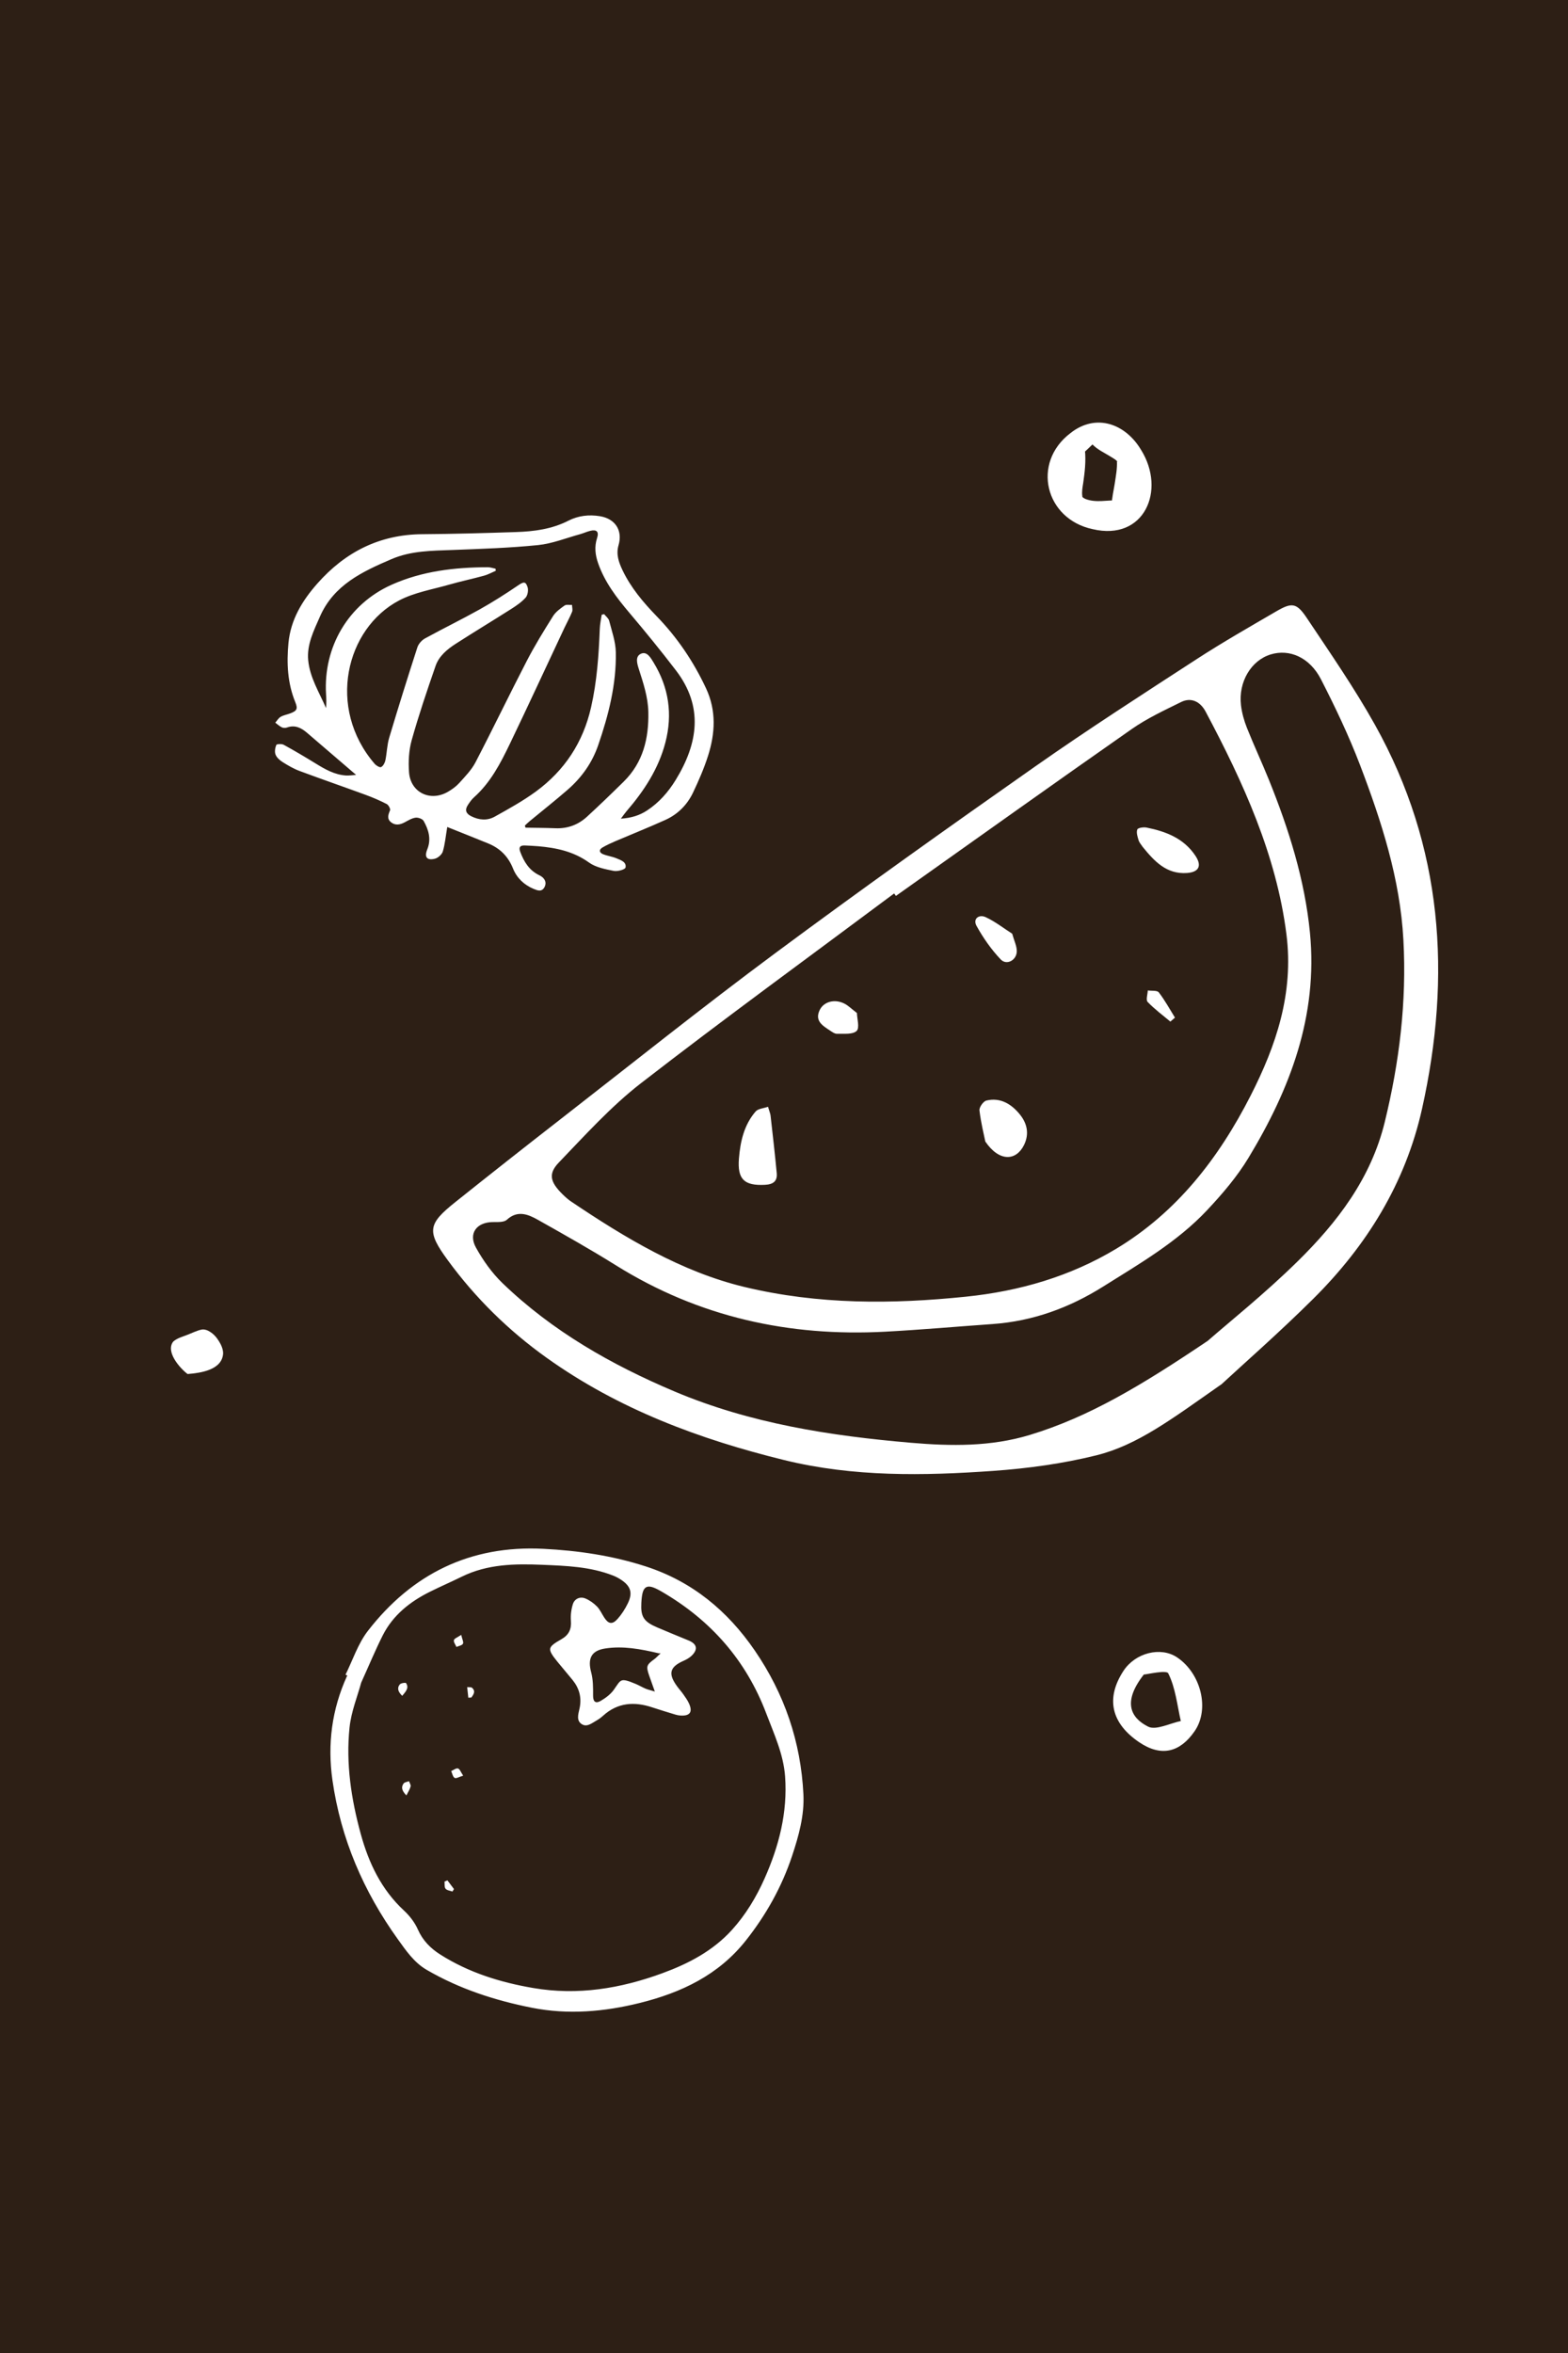 <?xml version="1.0" encoding="UTF-8"?>
<svg id="Calque_2" data-name="Calque 2" xmlns="http://www.w3.org/2000/svg" viewBox="0 0 500 750">
  <defs>
    <style>
      .cls-1 {
        fill: none;
      }

      .cls-1, .cls-2, .cls-3 {
        stroke-width: 0px;
      }

      .cls-4 {
        stroke: #fff;
      }

      .cls-4, .cls-5 {
        stroke-miterlimit: 10;
        stroke-width: .5px;
      }

      .cls-4, .cls-5, .cls-3 {
        fill: #fff;
      }

      .cls-5 {
        stroke: #2d1f15;
      }

      .cls-2 {
        fill: #2d1f15;
      }
    </style>
  </defs>
  <g id="Calque_8" data-name="Calque 8">
    <rect class="cls-2" width="500" height="750"/>
    <rect class="cls-1" width="500" height="750"/>
    <g>
      <path class="cls-3" d="m363.66,143.57c4.45,7.21,2.17,17.91-4.78,22.48-6.48,4.26-16.46,1.82-20.34-4.97-4.67-8.16-1.92-17.41,6.69-22.46,6.43-3.77,14.37-1.64,18.44,4.95Zm-15.31-2.15c-1.29.64-2.57,1.28-3.86,1.92-.35,5.15-2.13,10.84-.46,15.21.83,2.18,7.99,1.93,12.28,2.79.94-4.99,3.14-10.22,2.27-14.87-.42-2.24-6.64-3.39-10.23-5.04Z"/>
      <g>
        <path class="cls-3" d="m363.88,143.43c8,12.87,1.03,29.13-15.47,25.23-15.12-3.21-19.56-21.1-7.09-30.59,8.16-6.49,17.62-3,22.56,5.37h0Zm-.43.26c-5.72-8.78-17.27-5.05-22.41,2.26-3.18,4.25-3.23,10.05-1.07,14.82,2.19,5.05,9.04,7.81,14.25,5.71,7.33-2.71,13.97-15.61,9.23-22.79h0Z"/>
        <path class="cls-3" d="m348.36,141.67c-1.12,1.08-2.11,2.06-3.21,2.98,0,0,.81-1.21.81-1.21.35,3.67-.05,7-.54,10.45-.22,1.42-.51,2.83-.29,4.26-.08.37.51.64.99.89,3.41,1.31,6.85.31,10.58.45,0,0-2.22,1.5-2.22,1.5.08-2.39.64-4.62.97-6.76.4-2.67.83-4.84.71-7.25,0-.1,0,.02.02.05.03.07.12.2.17.22.06.02,0-.03,0-.06-.41-.61-1.36-1.13-2.33-1.72-1.87-1.16-4.06-2.16-5.64-3.79h0Zm0-.5c3.79.47,7.91.17,11.25,2.58.67.51,1.26,1.48,1.44,2.33,1.36,5.5-1.23,10.71-2.87,15.6,0,0-.78,2.05-.78,2.05-3.68-1.59-7.74-2.41-11.8-3.12-.78-.18-2.02-.56-2.56-1.52-.28-.48-.5-.91-.73-1.4-2.4-5.02-.33-10.6,1.02-15.51,1.62-.51,3.39-.92,5.02-1.01h0Z"/>
      </g>
    </g>
    <g>
      <path class="cls-3" d="m59.89,437.72c-1.54-4.2-3.88-7.78-3.04-8.86,1.67-2.14,5.27-4.12,7.76-3.8,1.67.22,4.43,5.12,3.79,6.83-.83,2.21-4.57,3.32-8.52,5.83Z"/>
      <path class="cls-3" d="m59.81,437.96c-2.5-1.9-7.07-7.11-4.58-10.33,1.29-1.17,3.15-1.6,4.68-2.23,1.2-.46,3.02-1.34,4.28-1.58.92-.26,2.11.24,2.68.62,1.28.76,2.2,1.85,2.96,3.08.63,1.03,1.32,2.41,1.32,3.87-.31,5.32-7.24,6.24-11.34,6.57h0Zm.16-.47c.22-.3.26-.53.31-.82,1.15-1.68,2.91-3.13,4.43-4.43.6-.52.99-.94,1.2-1.29-.13.41-.02.36-.03.2,0-1.26-.82-2.95-1.3-4.18-.09-.24-.25-.47-.14-.53,0-.01.03-.03.01-.05,0,0-.1-.05-.1-.05-1.17-.58-2.62-.21-3.68.5-1.1.75-1.75,2.03-2.19,3.24,0,.01-.03.05,0,.04.16-.13.29-.38.35-.55.02-.07.04-.03.05-.06,0-.03.04.03.05.06.73,2.2,1.53,4.66,1.35,7.08-.12.27-.28.43-.29.85h0Z"/>
    </g>
    <rect class="cls-1" width="500" height="750"/>
    <g>
      <path class="cls-3" d="m389.37,441.31c-15.82,11.06-26.65,19.32-39.83,22.58-10.67,2.64-21.75,4.16-32.75,4.94-22.29,1.58-44.67,1.97-66.71-3.44-26.99-6.62-52.86-16.23-75.79-32.62-12.1-8.64-22.69-19.03-31.5-31.08-6.75-9.22-6.4-11.51,2.39-18.52,11.13-8.89,22.32-17.7,33.56-26.44,22.78-17.72,45.32-35.75,68.5-52.94,27.32-20.26,55.05-39.99,82.9-59.52,16.88-11.84,34.25-23.01,51.55-34.24,8.23-5.34,16.77-10.21,25.25-15.15,5.02-2.92,6.51-2.79,9.8,2.14,7.47,11.19,15.16,22.3,21.71,34.02,21.71,38.87,24.44,80.04,15.01,122.36-5.31,23.82-17.7,43.71-34.73,60.62-10.87,10.79-22.41,20.89-29.35,27.32Zm-103.68-155.74c-.19-.26-.38-.52-.57-.79-26.97,20.12-54.19,39.92-80.78,60.52-9.52,7.38-17.74,16.51-26.15,25.25-3.46,3.6-2.73,6.23,1.15,10.07.85.84,1.75,1.66,2.72,2.32,17.4,11.7,35.26,22.45,55.33,27.27,23.65,5.68,47.22,5.5,70.59,3.1,17.17-1.76,33.34-6.48,47.96-15.28,19.26-11.6,32.61-28.72,42.86-48.82,8.07-15.84,13.81-32.52,11.41-51.44-3.2-25.23-13.75-48.36-25.76-70.94-1.73-3.26-4.66-4.63-7.81-3.07-5.38,2.65-10.88,5.21-15.77,8.63-25.16,17.58-50.15,35.43-75.19,53.18Zm99.4,141.84c6.66-5.84,18.2-15.04,28.68-25.35,12.67-12.45,23.41-26.43,27.81-44.47,4.65-19.03,7.01-38.31,5.93-58.02-1.05-19.4-6.96-37.74-13.84-55.76-3.56-9.31-7.88-18.39-12.44-27.28-3.59-7-10.03-9.76-16.02-7.94-6.24,1.89-10.36,8.74-9.49,16.19.29,2.44.98,4.91,1.89,7.21,2.22,5.57,4.77,11.02,7.02,16.58,6.34,15.72,11.42,31.77,13.08,48.68,2.6,26.63-6.36,49.91-19.59,71.79-3.65,6.04-8.35,11.53-13.19,16.68-9.51,10.13-21.5,17.05-33.15,24.36-10.77,6.76-22.4,11.04-35.24,11.95-11.45.81-22.88,1.83-34.34,2.44-30.52,1.62-59.31-4.62-85.82-21.17-8.15-5.09-16.52-9.8-24.89-14.51-3.18-1.79-6.49-3.09-9.87,0-.96.88-3.02.71-4.58.74-5.09.09-7.75,3.66-5.27,8.13,2.27,4.1,5.11,8.1,8.47,11.34,15.92,15.33,34.78,26.04,54.85,34.52,24.19,10.22,49.69,14.15,75.46,16.36,12.74,1.09,25.43,1.26,37.82-2.5,18.94-5.75,35.6-15.77,56.73-29.98Z"/>
      <path class="cls-3" d="m244.9,352.77c.48,1.61.74,2.19.81,2.79.69,6.11,1.4,12.23,1.97,18.35.25,2.6-1.13,3.61-3.74,3.74-6.62.34-8.84-1.74-8.31-8.37.44-5.49,1.66-10.77,5.32-15,.8-.92,2.54-1,3.94-1.5Z"/>
      <path class="cls-3" d="m314.2,363.88c-.41-2.04-1.4-5.96-1.87-9.94-.12-1,1.22-2.91,2.21-3.15,4.43-1.06,7.97,1.09,10.68,4.44,2.33,2.88,3.04,6.23,1.32,9.73-2.52,5.11-7.88,5.43-12.33-1.08Z"/>
      <path class="cls-3" d="m364.35,269.91c-.4-.64-1.05-1.32-1.29-2.12-.34-1.11-.77-2.46-.4-3.4.21-.54,1.99-.8,2.95-.61,6.18,1.24,11.92,3.43,15.62,9.05,2.09,3.17,1.04,5.16-2.71,5.43-6.53.47-10.41-3.72-14.17-8.35Z"/>
      <path class="cls-3" d="m322.77,297.63c.64,2.28,1.46,3.91,1.46,5.53,0,2.88-3.23,4.66-5.13,2.65-3-3.16-5.59-6.86-7.7-10.68-1.26-2.29.78-3.77,2.89-2.8,3.06,1.41,5.79,3.57,8.48,5.29Z"/>
      <path class="cls-3" d="m273.25,322.89c.04,1.76.93,4.74-.09,5.71-1.25,1.2-4.09.85-6.25.91-.76.02-1.61-.61-2.33-1.09-2.32-1.53-4.84-3.05-3.2-6.47,1.32-2.75,4.9-3.65,8.01-1.99,1.17.63,2.16,1.62,3.85,2.92Z"/>
      <path class="cls-3" d="m373.2,325.63c-2.45-2.06-5.05-3.97-7.25-6.27-.6-.62,0-2.41.06-3.66,1.2.18,2.96-.08,3.5.61,1.94,2.51,3.47,5.34,5.16,8.05-.49.42-.98.85-1.47,1.27Z"/>
    </g>
    <path class="cls-3" d="m142.62,263.59c-.49,2.89-.71,5.43-1.42,7.82-.29.97-1.55,2.07-2.56,2.31-2.55.61-3.38-.55-2.39-3,1.32-3.24.43-6.24-1.16-9.05-.37-.66-1.75-1.15-2.58-1.04-1.2.16-2.34.88-3.45,1.47-1.48.79-2.97,1.08-4.35,0-1.37-1.08-.95-2.38-.34-3.8.2-.47-.48-1.72-1.06-2.02-2.18-1.12-4.45-2.1-6.75-2.94-7-2.57-14.04-4.99-21.03-7.6-1.89-.7-3.68-1.75-5.39-2.82-.92-.58-1.89-1.43-2.27-2.39-.35-.88-.15-2.15.23-3.08.13-.31,1.71-.41,2.34-.07,3.44,1.88,6.82,3.89,10.16,5.94,3.01,1.86,6.05,3.61,9.68,3.86,1.07.07,2.15-.12,3.27-.19-5.36-4.6-10.5-9.03-15.66-13.43-1.84-1.57-3.84-2.59-6.37-1.67-.49.18-1.18.17-1.64-.05-.76-.37-1.41-.98-2.1-1.49.56-.64,1.01-1.45,1.7-1.86.89-.53,1.98-.7,2.97-1.07,2.23-.81,2.59-1.46,1.71-3.61-2.49-6.09-2.78-12.43-2.18-18.84.7-7.45,4.4-13.53,9.23-18.99,8.87-10.03,19.83-15.61,33.44-15.71,9.95-.07,19.91-.35,29.86-.68,5.78-.19,11.45-.92,16.75-3.63,3.12-1.6,6.56-2,10.07-1.42,4.86.81,7.28,4.52,5.91,9.24-.84,2.88.06,5.43,1.24,7.92,2.66,5.59,6.6,10.26,10.87,14.67,6.58,6.77,11.77,14.45,15.78,23.01,3.35,7.17,2.93,14.36.64,21.56-1.28,4-2.97,7.89-4.77,11.68-1.86,3.91-4.86,6.93-8.83,8.72-5.24,2.37-10.6,4.5-15.89,6.76-1.42.61-2.83,1.25-4.16,2.03-1.25.73-1.02,1.65.19,2.14,1.36.55,2.87.73,4.22,1.29,1.38.58,3.32,1.17,2.93,2.97-.14.64-2.57,1.31-3.77,1.06-2.71-.55-5.7-1.11-7.86-2.66-4.93-3.54-10.41-4.7-16.21-5.2-1.4-.12-2.8-.17-4.2-.24-1.49-.07-2.11.48-1.52,2.04,1.2,3.18,2.86,5.92,6.1,7.46,1.78.84,2.38,2.34,1.65,3.74-.88,1.67-2.23,1.11-3.47.6-3.07-1.26-5.4-3.52-6.59-6.5-1.55-3.87-4.14-6.44-7.89-7.98-4.28-1.75-8.58-3.45-13.05-5.24Zm55.34-2.64c3.38-.23,5.98-1.05,8.36-2.61,3.84-2.52,6.78-5.88,9.15-9.75,7.12-11.62,8.94-23.33.06-34.92-4.78-6.24-9.75-12.34-14.83-18.34-4.07-4.81-7.85-9.75-9.96-15.77-.93-2.64-1.25-5.29-.35-8.05.67-2.05-.13-2.82-2.21-2.3-1.09.27-2.12.76-3.2,1.06-4.45,1.22-8.86,3.01-13.39,3.47-9.06.92-18.19,1.21-27.3,1.56-6.6.25-13.19.23-19.44,2.91-9.34,4.01-18.43,8.23-22.85,18.37-1.95,4.46-4.2,8.86-3.72,13.88.53,5.53,3.52,10.22,5.68,15.22.16-1.5.1-2.95.01-4.39-.91-15.06,7.08-28.73,20.91-34.91,9.7-4.34,20.11-5.56,30.67-5.58.82,0,1.65.31,2.47.47.02.22.04.44.07.66-1.25.53-2.47,1.22-3.77,1.57-3.66,1.01-7.38,1.78-11.03,2.83-5.38,1.55-11.13,2.49-16.01,5.05-17.05,8.96-23.13,34.29-7.82,52.07.49.57,1.63,1.26,2.06,1.05.65-.32,1.19-1.32,1.36-2.12.5-2.4.53-4.92,1.23-7.25,2.88-9.63,5.88-19.23,8.98-28.79.36-1.11,1.4-2.28,2.44-2.85,5.73-3.15,11.63-6.01,17.34-9.2,4.22-2.36,8.32-4.97,12.32-7.69,1.73-1.17,2.43-1.39,3.04.55.31.98.04,2.6-.62,3.34-1.29,1.43-2.96,2.57-4.61,3.62-5.87,3.74-11.84,7.33-17.69,11.1-2.74,1.76-5.33,3.91-6.42,7.06-2.71,7.83-5.38,15.68-7.61,23.65-.91,3.24-1.09,6.83-.85,10.21.46,6.45,6.73,9.51,12.36,6.27,1.33-.76,2.63-1.7,3.65-2.82,1.87-2.08,3.91-4.15,5.18-6.59,5.57-10.7,10.8-21.59,16.35-32.31,2.54-4.91,5.45-9.63,8.39-14.31.86-1.36,2.32-2.41,3.68-3.37.56-.39,1.56-.14,2.36-.19.02.74.28,1.57.03,2.19-.71,1.75-1.64,3.41-2.45,5.13-5.8,12.33-11.5,24.71-17.41,36.99-2.98,6.19-6.15,12.32-11.42,17.02-.77.69-1.39,1.58-1.96,2.46-1.02,1.56-.63,2.71,1.06,3.56,2.49,1.26,5.12,1.48,7.51.14,4.47-2.49,8.98-4.98,13.1-7.99,9.17-6.71,15.08-15.67,17.62-26.87,1.88-8.27,2.45-16.63,2.78-25.05.06-1.48.39-2.96.6-4.43.26-.07.52-.15.77-.22.56.7,1.42,1.33,1.62,2.13.85,3.31,2.06,6.66,2.12,10.01.2,10.23-2.31,20.03-5.62,29.65-1.96,5.68-5.31,10.35-9.78,14.23-3.92,3.41-8.01,6.63-12.02,9.94-.55.45-1.05.96-1.58,1.44l.2.67c3.19.06,6.39.06,9.58.19,3.87.15,7.23-1.11,10.02-3.67,3.98-3.65,7.86-7.4,11.71-11.19,6.19-6.1,8.03-13.75,7.86-22.16-.1-4.8-1.6-9.23-3.03-13.72-.53-1.67-1.29-4.06.74-4.91,1.87-.79,3.06,1.33,3.95,2.8,4.87,7.95,6.13,16.49,3.78,25.51-2.19,8.42-6.84,15.48-12.45,21.98-.52.61-.97,1.27-1.76,2.32Z"/>
    <g>
      <path class="cls-5" d="m109.83,533.94c2.39-4.79,4.07-10.12,7.29-14.27,14.13-18.23,32.76-27.42,56.09-26.25,11.17.56,22.17,2.18,32.83,5.64,14.79,4.8,26.12,14.16,34.84,26.88,9.5,13.86,14.73,29.19,15.56,45.95.34,6.8-1.5,13.35-3.62,19.74-3.29,9.89-8.3,18.85-14.78,27.04-8.76,11.07-20.69,16.71-33.96,20-11.38,2.82-22.9,3.83-34.52,1.53-11.81-2.34-23.14-6.01-33.61-12.1-4.08-2.37-6.65-6.16-9.3-9.85-10.97-15.28-18.22-32.09-20.89-50.81-1.64-11.55-.18-22.62,4.64-33.27-.19-.07-.38-.15-.57-.22Zm5.58,2.48c-1.15,4.26-3.17,9.17-3.7,14.23-1.19,11.46.53,22.77,3.57,33.85,2.54,9.25,6.55,17.68,13.77,24.35,1.81,1.67,3.43,3.81,4.42,6.04,1.54,3.49,3.98,5.94,7.07,7.9,9.05,5.74,19.07,8.84,29.54,10.63,14.12,2.42,27.75.17,41.03-4.7,8.31-3.04,16.07-7.08,22.13-13.77,4.36-4.82,7.68-10.34,10.32-16.26,4.6-10.32,7.36-21.04,6.54-32.43-.51-7.09-3.52-13.49-6-20.04-6.41-16.9-17.62-29.6-33.15-38.64-4.77-2.78-5.89-2.18-6.19,3.33-.24,4.33.69,5.79,4.93,7.6,3.32,1.42,6.66,2.78,9.99,4.15,2.84,1.17,3.27,3.12,1.05,5.26-.72.69-1.63,1.22-2.55,1.63-4.39,1.93-4.93,3.87-2.07,7.8.64.88,1.38,1.68,2,2.57.66.94,1.35,1.9,1.82,2.94,1.34,2.93.22,4.44-3.02,4.2-.54-.04-1.08-.14-1.6-.3-2.47-.75-4.95-1.5-7.4-2.31-5.62-1.87-10.84-1.55-15.43,2.61-.65.59-1.38,1.13-2.14,1.56-1.56.89-3.23,2.33-5.04,1.1-1.83-1.24-1.16-3.36-.77-5.09.77-3.39,0-6.33-2.13-8.97-1.58-1.95-3.23-3.85-4.82-5.81-3.43-4.22-3.34-4.94,1.29-7.56,2.31-1.31,3.15-3.07,2.93-5.71-.14-1.76.11-3.66.64-5.35.59-1.87,2.49-2.71,4.31-1.96,1.39.57,2.71,1.52,3.77,2.59.98.99,1.57,2.36,2.35,3.56,1.26,1.95,2.29,2.19,3.85.46,1.29-1.43,2.38-3.14,3.23-4.88,1.6-3.26.96-5.27-2.06-7.27-.79-.52-1.64-.97-2.52-1.31-7.22-2.83-14.85-3.08-22.44-3.4-8.73-.37-17.41-.24-25.53,3.74-3.36,1.65-6.79,3.14-10.14,4.8-6.35,3.15-11.76,7.41-15.01,13.86-2.35,4.67-4.35,9.51-6.84,15Zm94.6-9.2c-5.9-1.39-11.35-2.38-16.93-1.54-4.35.65-5.47,3.02-4.32,7.33.63,2.34.62,4.9.61,7.36-.01,1.74.5,2.45,2.03,1.57,1.54-.89,3.1-2.05,4.12-3.47,2.35-3.3,2.09-4.15,7.29-1.96,1.06.45,2.06,1.04,3.12,1.5.64.28,1.33.42,2.48.77-.65-1.83-1.13-3.15-1.59-4.47-1.13-3.21-.95-3.78,1.8-5.76.36-.26.66-.61,1.42-1.33Z"/>
      <path class="cls-3" d="m128.26,540.53c-1.24-1.19-1.77-2.38-.78-3.63.35-.43,1.85-.65,2-.42,1.05,1.59-.12,2.7-1.22,4.06Z"/>
      <path class="cls-3" d="m147.7,565.98c-1.27.37-2.26.99-2.72.72-.59-.35-.76-1.42-1.11-2.18.73-.31,1.57-1,2.17-.83.58.16.92,1.2,1.66,2.29Z"/>
      <path class="cls-3" d="m147.07,521.1c.31,1.38.83,2.33.55,2.83-.31.55-1.35.7-2.07,1.02-.3-.73-.96-1.54-.81-2.16.14-.55,1.16-.89,2.33-1.69Z"/>
      <path class="cls-3" d="m129.59,572.27c-1.42-1.44-1.77-2.61-.88-3.81.32-.43,1.13-.49,1.71-.72.19.56.64,1.19.51,1.68-.23.91-.79,1.74-1.34,2.85Z"/>
      <path class="cls-3" d="m149.34,541.14c-.12-1.13-.25-2.26-.37-3.39.54.07,1.27-.06,1.59.25,1.21,1.13.4,2.12-.23,3.06-.33.02-.66.05-.99.07Z"/>
      <path class="cls-3" d="m142.67,599.35c.7.92,1.4,1.85,2.09,2.77-.16.26-.32.53-.48.79-.76-.28-1.76-.36-2.2-.9-.42-.5-.25-1.49-.34-2.26.31-.13.62-.27.93-.4Z"/>
    </g>
    <path class="cls-4" d="m375.21,528.48c7.5,5.04,10.33,16.25,5.51,23.2-4.55,6.57-10.35,8.17-17.37,3.4-8.78-5.97-10.54-13.73-4.89-22.37,3.7-5.65,11.64-7.66,16.75-4.23Zm-10.61,5.04c-7.09,8.99-4.27,14.21,1.41,17.06,2.64,1.32,7.15-1.1,10.82-1.83-1.22-5.26-1.73-10.88-4.11-15.55-.66-1.29-6.87.24-8.12.32Z"/>
  </g>
</svg>